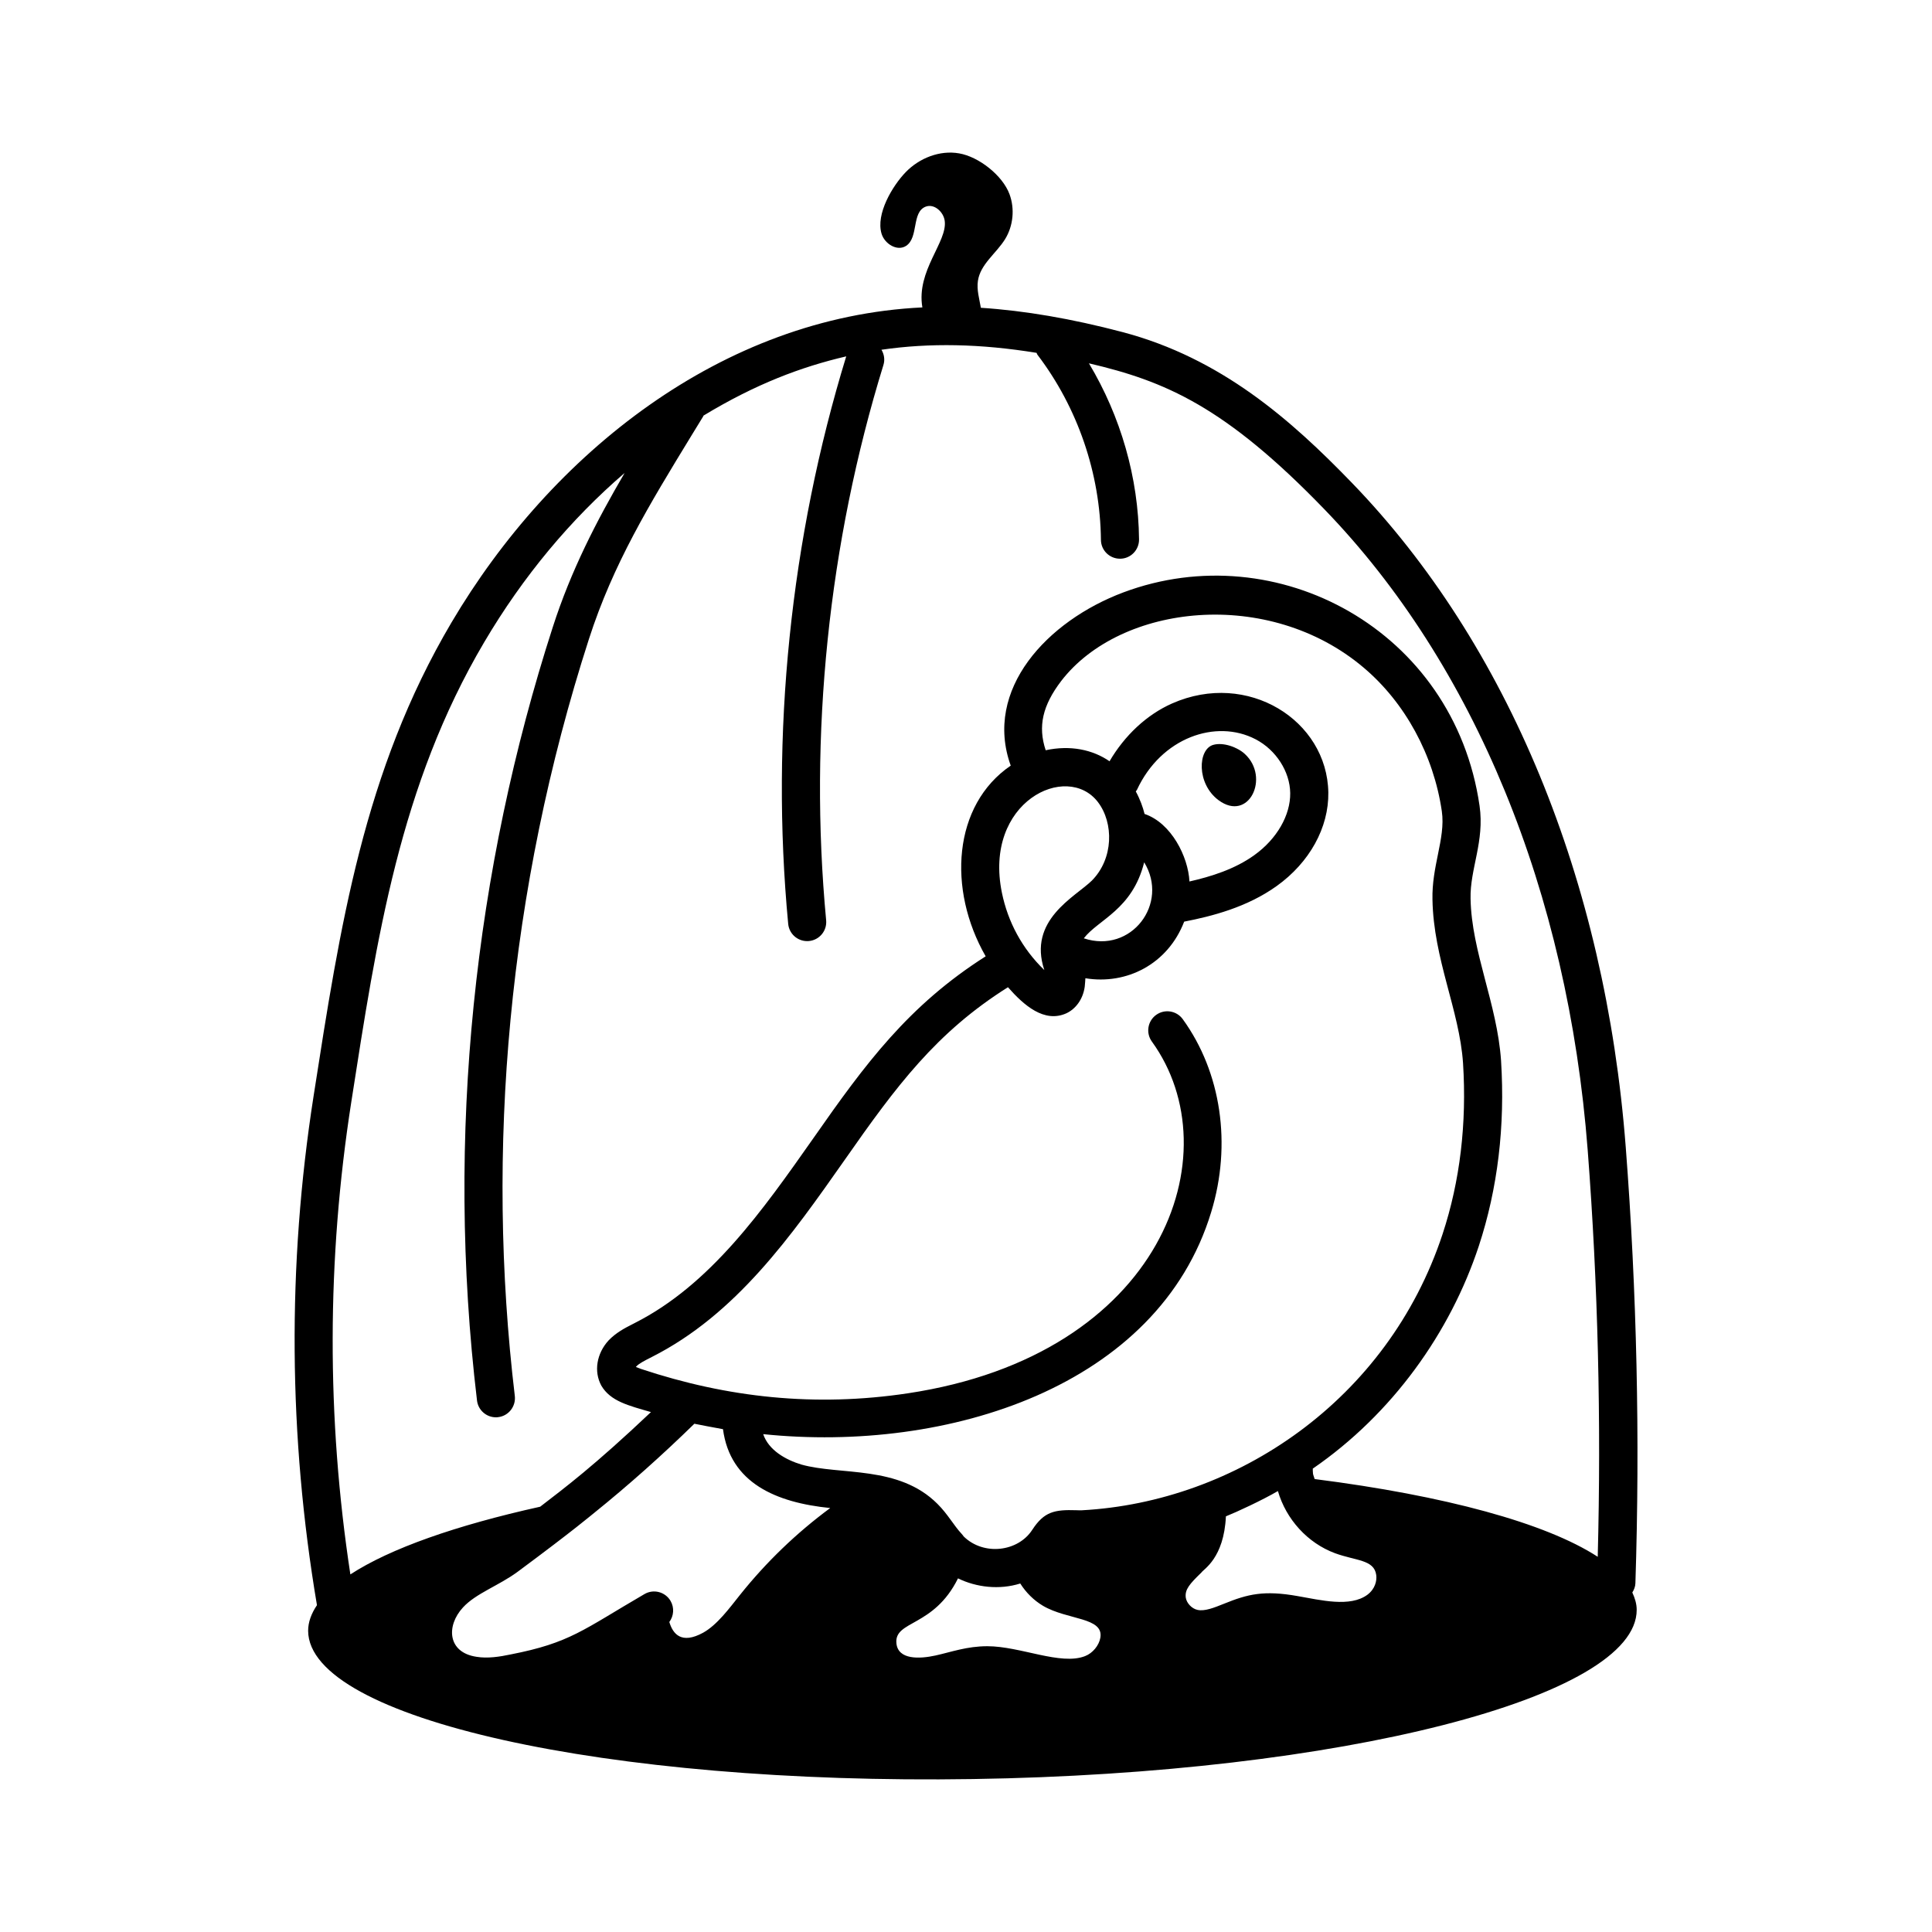 <?xml version="1.0" encoding="UTF-8"?>
<svg width="1200pt" height="1200pt" version="1.1" viewBox="0 0 1200 1200" xmlns="http://www.w3.org/2000/svg">
 <path d="m280.4 386.68c-54.562 92.438-69.141 188.39-85.641 294.19-16.453 105.28-15.562 211.5 2.109 316.13-3.516 5.203-5.484 10.547-5.484 15.938 0.328 54.469 185.21 95.672 413.06 92.062 227.86-3.469 412.4-50.672 412.13-105.14 0-3.656-1.078-7.219-2.719-10.734 1.078-1.734 1.875-3.656 1.922-5.766 2.906-89.953 0.891-181.08-6-270.84-12.703-165.79-73.125-312.32-170.06-412.6-37.781-39.094-81.234-77.531-142.69-93.703-31.547-8.297-60.516-13.266-87.797-15.047-0.938-5.531-2.672-11.203-1.828-16.734 1.5-10.359 11.438-17.062 16.922-25.969 5.016-8.203 6.047-18.75 2.719-27.797-4.312-11.719-19.078-23.297-31.312-25.406-12.047-2.109-24.703 2.906-33.188 11.672-8.203 8.484-18.656 25.969-15 38.203 1.875 6.328 9.75 11.203 15.281 7.547 7.875-5.203 3.281-20.953 12.141-24.328 5.297-2.016 11.062 3.234 11.812 8.812 1.781 13.125-17.812 30.938-13.875 53.766-124.45 5.953-230.48 90.75-292.5 195.74zm345.66 226.5c9.891 11.25 22.547 22.359 36.234 16.219 5.578-2.578 10.266-8.391 11.438-16.406 0.141-0.891 0.422-5.25 0.422-5.391 25.547 4.219 51.188-8.719 61.359-35.156 17.156-3.328 39.047-8.906 57.469-22.125 20.438-14.625 32.391-36.328 32.062-58.078-0.703-44.859-50.109-76.031-97.031-55.312-15.891 7.031-29.531 19.969-38.859 35.906-10.406-7.172-24.281-10.172-39.656-6.844-4.969-14.906-1.875-27.891 9.609-42.984 36.938-48.047 128.9-58.312 187.92-8.297 25.734 21.75 43.406 54.234 48.516 89.156 1.266 8.672-0.516 17.438-2.391 26.719-1.781 8.812-3.656 17.953-3.422 28.125 0.656 37.125 16.734 68.625 18.984 101.58 2.391 37.594-1.875 73.359-12.703 106.22-34.078 103.27-128.29 166.4-224.16 171.56-0.938 0.047-2.062 0-3.328-0.047-13.453-0.422-19.969 0.797-27.375 12.188-8.859 13.688-30.188 16.219-42.562 4.125-0.375-0.562-0.797-1.078-1.219-1.547-5.016-5.344-8.578-12.234-15.094-18.703-24.141-24.188-60.281-17.625-84.516-24.422-9.75-2.953-20.344-8.906-23.719-18.891 114.61 11.812 245.34-29.438 278.26-137.95 12.844-42 6.234-86.812-17.672-119.81-3.844-5.297-11.25-6.469-16.547-2.625s-6.469 11.25-2.625 16.547c50.156 69.281 6.984 194.63-151.64 218.48-57.469 8.625-111.89 2.719-165.52-15.094-1.453-0.516-2.578-0.938-3.328-1.266 0.094-0.141 0.188-0.281 0.281-0.375 1.734-1.828 4.875-3.422 9.562-5.812 52.406-26.484 86.672-75.188 119.81-122.39 32.25-46.172 57-79.312 101.44-107.3zm55.922-114.94c9.797 12.891 9.797 35.062-3.891 48.797-10.406 10.125-39.844 24.422-29.438 55.5-13.828-13.359-22.641-29.953-26.344-48-11.625-56.578 40.453-81.562 59.672-56.297zm56.812 49.266c-0.797-15.469-11.297-36.328-27.891-41.953-1.031-4.219-2.766-9.047-5.438-13.969 0.188-0.375 0.516-0.609 0.703-0.984 15.047-32.484 49.125-44.25 73.734-31.406 12.656 6.609 21.281 20.016 21.469 33.375 0.188 13.781-8.297 28.5-22.172 38.484-12.234 8.859-27.188 13.453-40.406 16.453zm-65.625 35.297c9-11.719 30.141-17.719 37.5-47.203 15.703 25.641-8.062 57-37.5 47.203zm-39.469 400.74c3.562 5.625 8.391 10.453 14.156 13.875 15.281 8.953 37.875 6.984 35.578 19.875-0.844 4.781-4.781 9.516-9.375 11.297-0.047 0-0.047 0-0.094 0.047-15.188 5.953-40.172-6.141-60.703-6.141-12.75 0-22.406 3.609-32.203 5.766-10.031 2.203-23.25 2.719-24.281-7.547-1.453-14.344 23.203-9.891 38.25-40.359 11.391 5.578 25.688 7.266 38.672 3.188zm160.03-57.422c5.109 17.578 18.422 32.25 35.391 38.578 13.078 4.828 24.375 3.891 25.688 13.594 0.469 3.562-0.703 8.625-5.484 12.234-10.781 7.969-29.156 3.281-43.266 0.844-21-3.75-31.078-1.219-45.562 4.641-6.516 2.625-12.188 4.875-16.641 3.938-3.609-0.75-6.844-4.219-7.359-7.688-0.609-5.016 2.344-8.391 9.703-15.516 1.219-2.062 14.016-8.719 15.234-34.922 6.609-2.625 22.5-9.984 32.297-15.703zm-362.44-41.812c0.984 0.234 14.062 2.766 17.766 3.375 4.453 33.469 33 45.609 66.609 48.984-20.953 15.469-39.703 33.516-55.969 53.859-6.844 8.578-14.25 18.703-22.969 23.578-13.547 7.406-18.797 0.75-21-6.656 2.766-3.703 3.234-8.859 0.75-13.125-3.328-5.625-10.547-7.5-16.172-4.219-38.203 22.219-46.125 30.281-83.156 37.5-6.656 1.406-14.344 2.625-21.234 1.453-17.906-2.672-18.938-19.172-8.344-30.656 7.969-8.719 22.312-13.547 33.984-22.172 35.484-26.297 45.984-35.391 47.578-36.609 21.234-17.109 42.094-35.719 62.156-55.312zm94.312-662.95c-34.641 112.97-47.156 234.79-36.047 352.45 0.562 6.141 5.719 10.734 11.766 10.734 0.375 0 0.75 0 1.125-0.047 6.516-0.609 11.297-6.375 10.688-12.891-10.828-115.12 1.453-234.37 35.578-344.9 1.031-3.328 0.422-6.703-1.219-9.469 29.953-4.359 61.5-3.75 96.328 1.922 0.234 0.422 0.328 0.938 0.656 1.312 24.938 32.812 38.906 73.641 39.328 114.84 0.047 6.516 5.344 11.719 11.859 11.719h0.094c6.562-0.047 11.766-5.438 11.719-11.953-0.375-38.438-11.391-76.453-31.125-109.41 47.25 11.062 84.422 26.672 146.29 90.703 93.141 96.328 151.18 237.66 163.5 397.92 6.422 83.719 8.438 168.61 6.234 252.66-32.297-21-95.062-38.016-175.82-48.281-0.281-1.125-0.844-2.203-1.031-3.328-0.141-1.031-0.094-2.109-0.141-3.141 49.547-34.078 85.406-84.609 103.12-138.24 11.766-35.766 16.406-74.484 13.828-115.17-2.438-35.391-18.328-67.594-18.938-100.55-0.469-18.469 8.812-35.578 5.578-57.797-15.891-109.22-125.95-168.14-221.16-132.52-47.438 17.766-87.047 60.375-70.031 107.62-35.906 24.469-39.422 76.828-15.562 118.45-47.906 30.469-74.625 66.562-107.02 112.97-31.453 44.766-63.938 91.031-111.05 114.84l-1.453 0.75c-4.688 2.391-10.031 5.156-14.719 10.031-7.359 8.062-9.281 19.172-4.5 28.031 5.719 9.797 17.016 12.422 30.844 16.453-35.297 33.422-53.531 47.016-68.812 58.781-52.266 11.578-93.234 25.969-117.89 42.047-14.812-97.172-14.672-195.71 0.562-293.34 15.891-101.95 30.047-196.78 82.641-285.79 24.094-40.828 53.719-76.266 87.141-105-17.484 29.953-33.281 60.469-44.672 95.906-48.469 150.19-66.703 315.05-47.016 480.19 0.703 6 5.812 10.453 11.719 10.453 0.469 0 0.938 0 1.406-0.094 6.469-0.75 11.109-6.656 10.359-13.172-18.188-152.44-4.266-314.11 46.031-470.11 15.047-46.734 37.547-83.578 63.609-126.28l7.406-12.094c0.094-0.141 0.094-0.281 0.141-0.422 32.531-19.688 60.609-30.234 88.641-36.797z"/>
 <path d="m773.21 468.32c-4.547-4.219-13.359-7.453-19.641-5.672-9.609 2.719-10.5 24.094 3.281 34.359 18.844 13.922 32.109-14.156 16.359-28.688z"/>
</svg>
